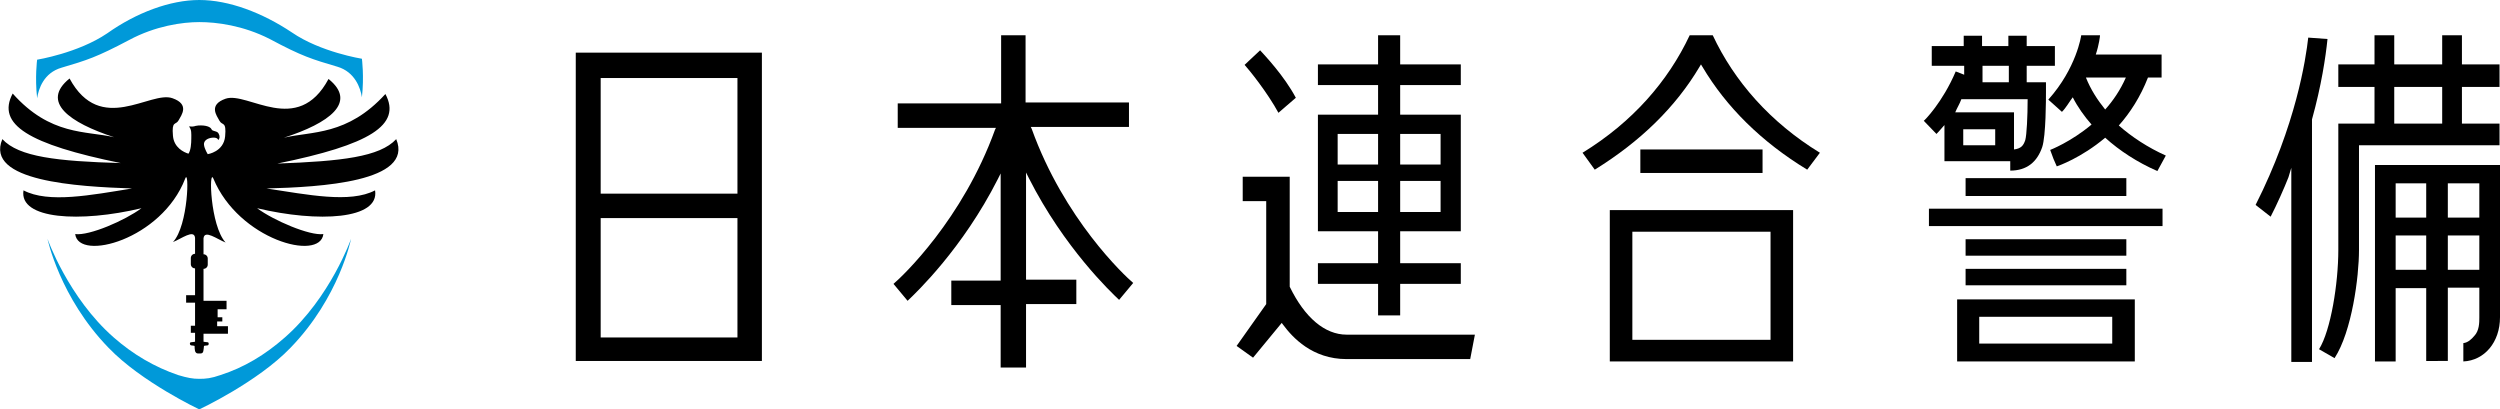 <?xml version="1.0" encoding="utf-8"?>
<!-- Generator: Adobe Illustrator 24.0.3, SVG Export Plug-In . SVG Version: 6.00 Build 0)  -->
<svg version="1.1" id="レイヤー_1" xmlns="http://www.w3.org/2000/svg" xmlns:xlink="http://www.w3.org/1999/xlink" x="0px"
	 y="0px" viewBox="0 0 531.9 87.1" style="enable-background:new 0 0 531.9 87.1;" xml:space="preserve">
<style type="text/css">
	.st0{fill:#0099D9;}
</style>
<g>
	<path class="st0" d="M42.4,4.7c-3.6,0-9.3,0.8-14.9,3.8c-7,3.7-9,4.3-14.4,5.9c-3.8,1.1-4.9,4.5-5.2,6.5c-0.5-4.5,0-8.2,0-8.2
		s8.7-1.4,14.9-5.6C29,2.7,36.2,0,42.4,0h0c6.3,0,13.4,2.7,19.7,6.9c6.1,4.2,14.9,5.6,14.9,5.6s0.5,3.8,0,8.2
		c-0.3-2-1.5-5.4-5.2-6.5c-5.4-1.6-7.5-2.2-14.4-5.9C51.7,5.4,46.1,4.7,42.4,4.7L42.4,4.7z"/>
	<path class="st0" d="M42.4,87.1L42.4,87.1c0,0-12.3-5.8-19.3-13.1C12.7,63.3,10.1,50.8,10.1,50.8s4.4,12.5,14.1,21
		c4.1,3.6,8.7,6.3,13.7,8c2,0.6,3.1,0.8,4.5,0.8h0c1.4,0,2.5-0.1,4.5-0.8c5-1.6,9.5-4.3,13.7-8c9.7-8.5,14.1-21,14.1-21
		S72.2,63.3,61.8,74C54.8,81.3,42.4,87.1,42.4,87.1L42.4,87.1L42.4,87.1z"/>
	<path d="M44.2,32.8c0,0-0.7-1.1-0.8-2c-0.1-0.9,0.8-1.4,1.7-1.5c0.9-0.1,1.3,0.2,1.3,0.5c0.4-0.3,0.4-0.9,0.1-1.4
		c-0.3-0.6-1.3-0.4-1.5-0.9c-0.2-0.5-1.2-0.9-2.8-0.8c-1.1,0.1-0.6,0.3-2,0.2c0.6,0.7,0.5,1.5,0.5,2.6c0,1-0.1,2.5-0.6,3.2
		c-1-0.3-3.1-1.3-3.3-3.8c-0.3-3.3,0.6-2.2,1.2-3.3c0.6-1.1,2.4-3.4-1.3-4.7c-4.7-1.7-15.3,8-21.9-4.2c-6.2,5,0,9.4,9.5,12.5
		c-6-1.4-13.6-0.3-21.6-9.3c-3.5,6.6,3.4,10.8,23,14.8C12.2,34.3,4,33.4,0.5,29.6c-3.8,9,16,10.1,27.6,10.5
		c-8.7,1.4-17.8,3.2-23.1,0.4c-1,6.2,12.1,6.9,25.1,3.8c-3.5,2.6-11.1,5.9-14.1,5.5C16.7,55.7,34.4,51,39.4,38
		c0.9-2.4,0.7,10-2.6,13.5c1.8-0.7,4.5-2.8,4.7-0.9v3.4h0c-0.5,0-0.9,0.4-0.9,0.9v1.3c0,0.5,0.4,0.9,0.9,0.9h0v5.7h-1.9v1.6h1.9v1
		l0,3.9h-0.9v1.5h0.9l0,0.1v1.8c0,0-0.5,0.1-0.7,0.1c-0.3,0-0.4,0.1-0.4,0.3c0,0.3,0.2,0.4,0.4,0.4c0.3,0,0.6,0.1,0.6,0.1
		s0,1.1,0.2,1.3c0.1,0.2,0.3,0.3,0.5,0.3h0.6c0.2,0,0.4-0.1,0.5-0.3c0.1-0.2,0.2-1.3,0.2-1.3s0.3-0.1,0.6-0.1c0.3,0,0.4-0.1,0.4-0.4
		c0-0.2-0.1-0.3-0.4-0.3c-0.2,0-0.7-0.1-0.7-0.1V71h5.2v-1.6h-2.3v-1h1.1v-0.9h-1v-1.7h1.9V64h-4.9v-6.8c0.5,0,0.9-0.4,0.9-0.9V55
		c0-0.5-0.4-0.9-0.9-0.9l0-3.4c0.2-1.9,2.9,0.2,4.7,0.9C44.7,48,44.4,35.6,45.4,38c5.4,13,22.7,17.7,23.4,11.8
		c-2.9,0.4-10.6-2.9-14.1-5.5c13,3.1,26.1,2.4,25.1-3.8c-5.3,2.8-14.4,0.9-23.1-0.4c11.5-0.3,31.4-1.4,27.6-10.5
		c-3.5,3.8-11.7,4.7-25.3,5.2c19.7-4,26.5-8.2,23-14.8c-8.1,8.9-15.7,7.9-21.6,9.3c9.6-3.1,15.7-7.5,9.5-12.5
		c-6.6,12.3-17.2,2.6-21.9,4.2c-3.7,1.3-1.9,3.6-1.3,4.7c0.6,1.1,1.5,0,1.2,3.3S44.2,32.8,44.2,32.8z"/>
</g>
<g>
	<g>
		<path d="M416.1,15.2c-2.8,6.6-6.7,10.5-6.8,10.5l2.7,2.8c0.1-0.1,0.7-0.7,1.7-1.9v7.7h14v2c3.5,0,5.7-1.8,6.8-5
			c0.8-2.4,0.8-10.3,0.8-11.8v-2h-4.1V14h6V9.8h-6V7.6h-3.9v2.2h-5.6V7.6h-3.9v2.2H411V14h6.9v1.9L416.1,15.2z M424.5,30.9h-6.8
			v-3.4h6.8V30.9z M430.9,29.8c-0.4,1.2-0.9,1.8-2.4,2v-7.9H416c0.4-1,0.9-1.7,1.3-2.8h14.1C431.4,24.8,431.2,28.7,430.9,29.8z
			 M427.4,14v3.5h-5.6V14H427.4z"/>
		<path d="M457,16.5h2.9v-4.9h-14c0.7-2.1,0.9-3.9,0.9-4.1h-4c0,0.1-1,7-7,13.7l2.9,2.6c0.9-0.9,1.6-2.2,2.3-3.1c1,2,2.5,4.1,4,5.8
			c-4.4,3.7-8.8,5.4-8.8,5.4l0.7,1.9l0.7,1.6c0.3-0.1,5.2-1.8,10.3-6.1c3.1,2.8,6.8,5.2,11.1,7.1l1.8-3.3c-3.8-1.7-7.3-4-10-6.4
			C453.2,24,455.4,20.6,457,16.5z M447.9,23.3c-1.7-2.1-3.1-4.3-4.1-6.8h8.5C451.1,19.2,449.6,21.4,447.9,23.3z"/>
		<rect x="418.2" y="37.9" width="34.2" height="3.8"/>
		<rect x="418.2" y="50.9" width="34.2" height="3.5"/>
		<rect x="418.2" y="57.2" width="34.2" height="3.5"/>
		<rect x="410.4" y="44.4" width="49.7" height="3.7"/>
		<path d="M416.4,76.9h37.8V63.7h-37.8V76.9z M421.1,67.4h28.3v5.7h-28.3V67.4z"/>
	</g>
	<path d="M122.5,76.9V11.2h39.6v65.6H122.5z M127.8,71.8h29.1V46.4h-29.1V71.8z M127.8,41.2h29.1V16.6h-29.1V41.2z"/>
	<path d="M212.9,78.5V64.9h-10.5v-5.2h10.5V36.9l-0.6,1.2c-7.5,14.8-17.4,24.2-19.2,25.9l-3-3.6c1.9-1.6,14.7-13.7,21.6-32.8
		l0.2-0.4H191v-5.2h22V7.5h5.2v14.3h22v5.2h-20.9l0.2,0.4c6.9,19.2,19.7,31.2,21.6,32.8l-3,3.6c-1.8-1.7-11.7-11.1-19.2-25.9
		l-0.6-1.2v22.8h10.7v5.2h-10.7v13.5H212.9z"/>
	<path d="M272,24c-2.4-4.4-6.2-9.1-7.2-10.2l3.3-3.1c1,1.1,5.1,5.4,7.6,10.1L272,24z"/>
	<path d="M293.2,67.1v-6.7h-12.8v-4.4h12.8v-6.8h-12.8V24.4h12.8v-6.3h-12.8v-4.4h12.8V7.5h4.7v6.2h12.9v4.4h-12.9v6.3h12.9v24.8
		h-12.9v6.8h12.9v4.4h-12.9v6.7H293.2z M297.9,45.1h8.6v-6.6h-8.6V45.1z M284.6,45.1h8.6v-6.6h-8.6V45.1z M297.9,35h8.6v-6.5h-8.6
		V35z M284.6,35h8.6v-6.5h-8.6V35z"/>
	<path d="M263.1,73.6l6.3-8.9V42.8h-5v-5.2h10v23.4c3.2,6.6,7.5,10.2,12.1,10.2h27.3l-1,5.2h-26.3c-7.3,0-11.5-4.6-13.5-7.3
		l-0.3-0.4l-6.1,7.4L263.1,73.6z"/>
	<path d="M336.7,32.5c10.6-6.5,18.2-15.2,22.8-25h4.9c4.6,9.8,12.2,18.5,22.8,25l-2.7,3.6c-9.7-5.9-17.2-13.3-22.3-21.9l-0.3-0.5
		l-0.3,0.5c-5.1,8.6-12.6,15.9-22.3,21.9L336.7,32.5z"/>
	<rect x="349" y="31.8" width="26" height="5"/>
	<path d="M342.5,76.9V44.7h39v32.2H342.5z M347.3,72.3h29.4V49.3h-29.4V72.3z"/>
	<path d="M495.2,8.3L491.1,8c-0.5,4.5-2.6,18.6-11.2,35.6l3.2,2.5c1.3-2.5,2.9-6.1,3.8-8.4l0.6-2v41.3h4.4V25.4
		C493.9,18.2,494.8,12.2,495.2,8.3z"/>
	<path d="M493.4,74.3c2.5-4,4.1-14,4.1-21.1V26.3h7.7v-7.8h-7.7v-4.8h7.7V7.5h4.2v6.2h10.2V7.5h4.2v6.2h8v4.8h-8v7.8h8v4.6h-29.9
		v22.3c0,5.7-1.5,17.3-5.2,23L493.4,74.3z M509.4,26.3h10.2v-7.8h-10.2V26.3z"/>
	<path d="M516.2,76.9V61.3h-6.5v15.6h-4.4V35.1h26.6v32.4c0,5.3-3.3,9.2-7.8,9.4V73c1-0.1,1.8-0.9,2.3-1.5c1.1-1.1,1.1-2.9,1.1-3.9
		v-6.4h-6.7v15.6H516.2z M520.8,57.4h6.7v-7.3h-6.7V57.4z M509.7,57.4h6.5v-7.3h-6.5V57.4z M520.8,46.3h6.7v-7.3h-6.7V46.3z
		 M509.7,46.3h6.5v-7.3h-6.5V46.3z"/>
</g>
</svg>
